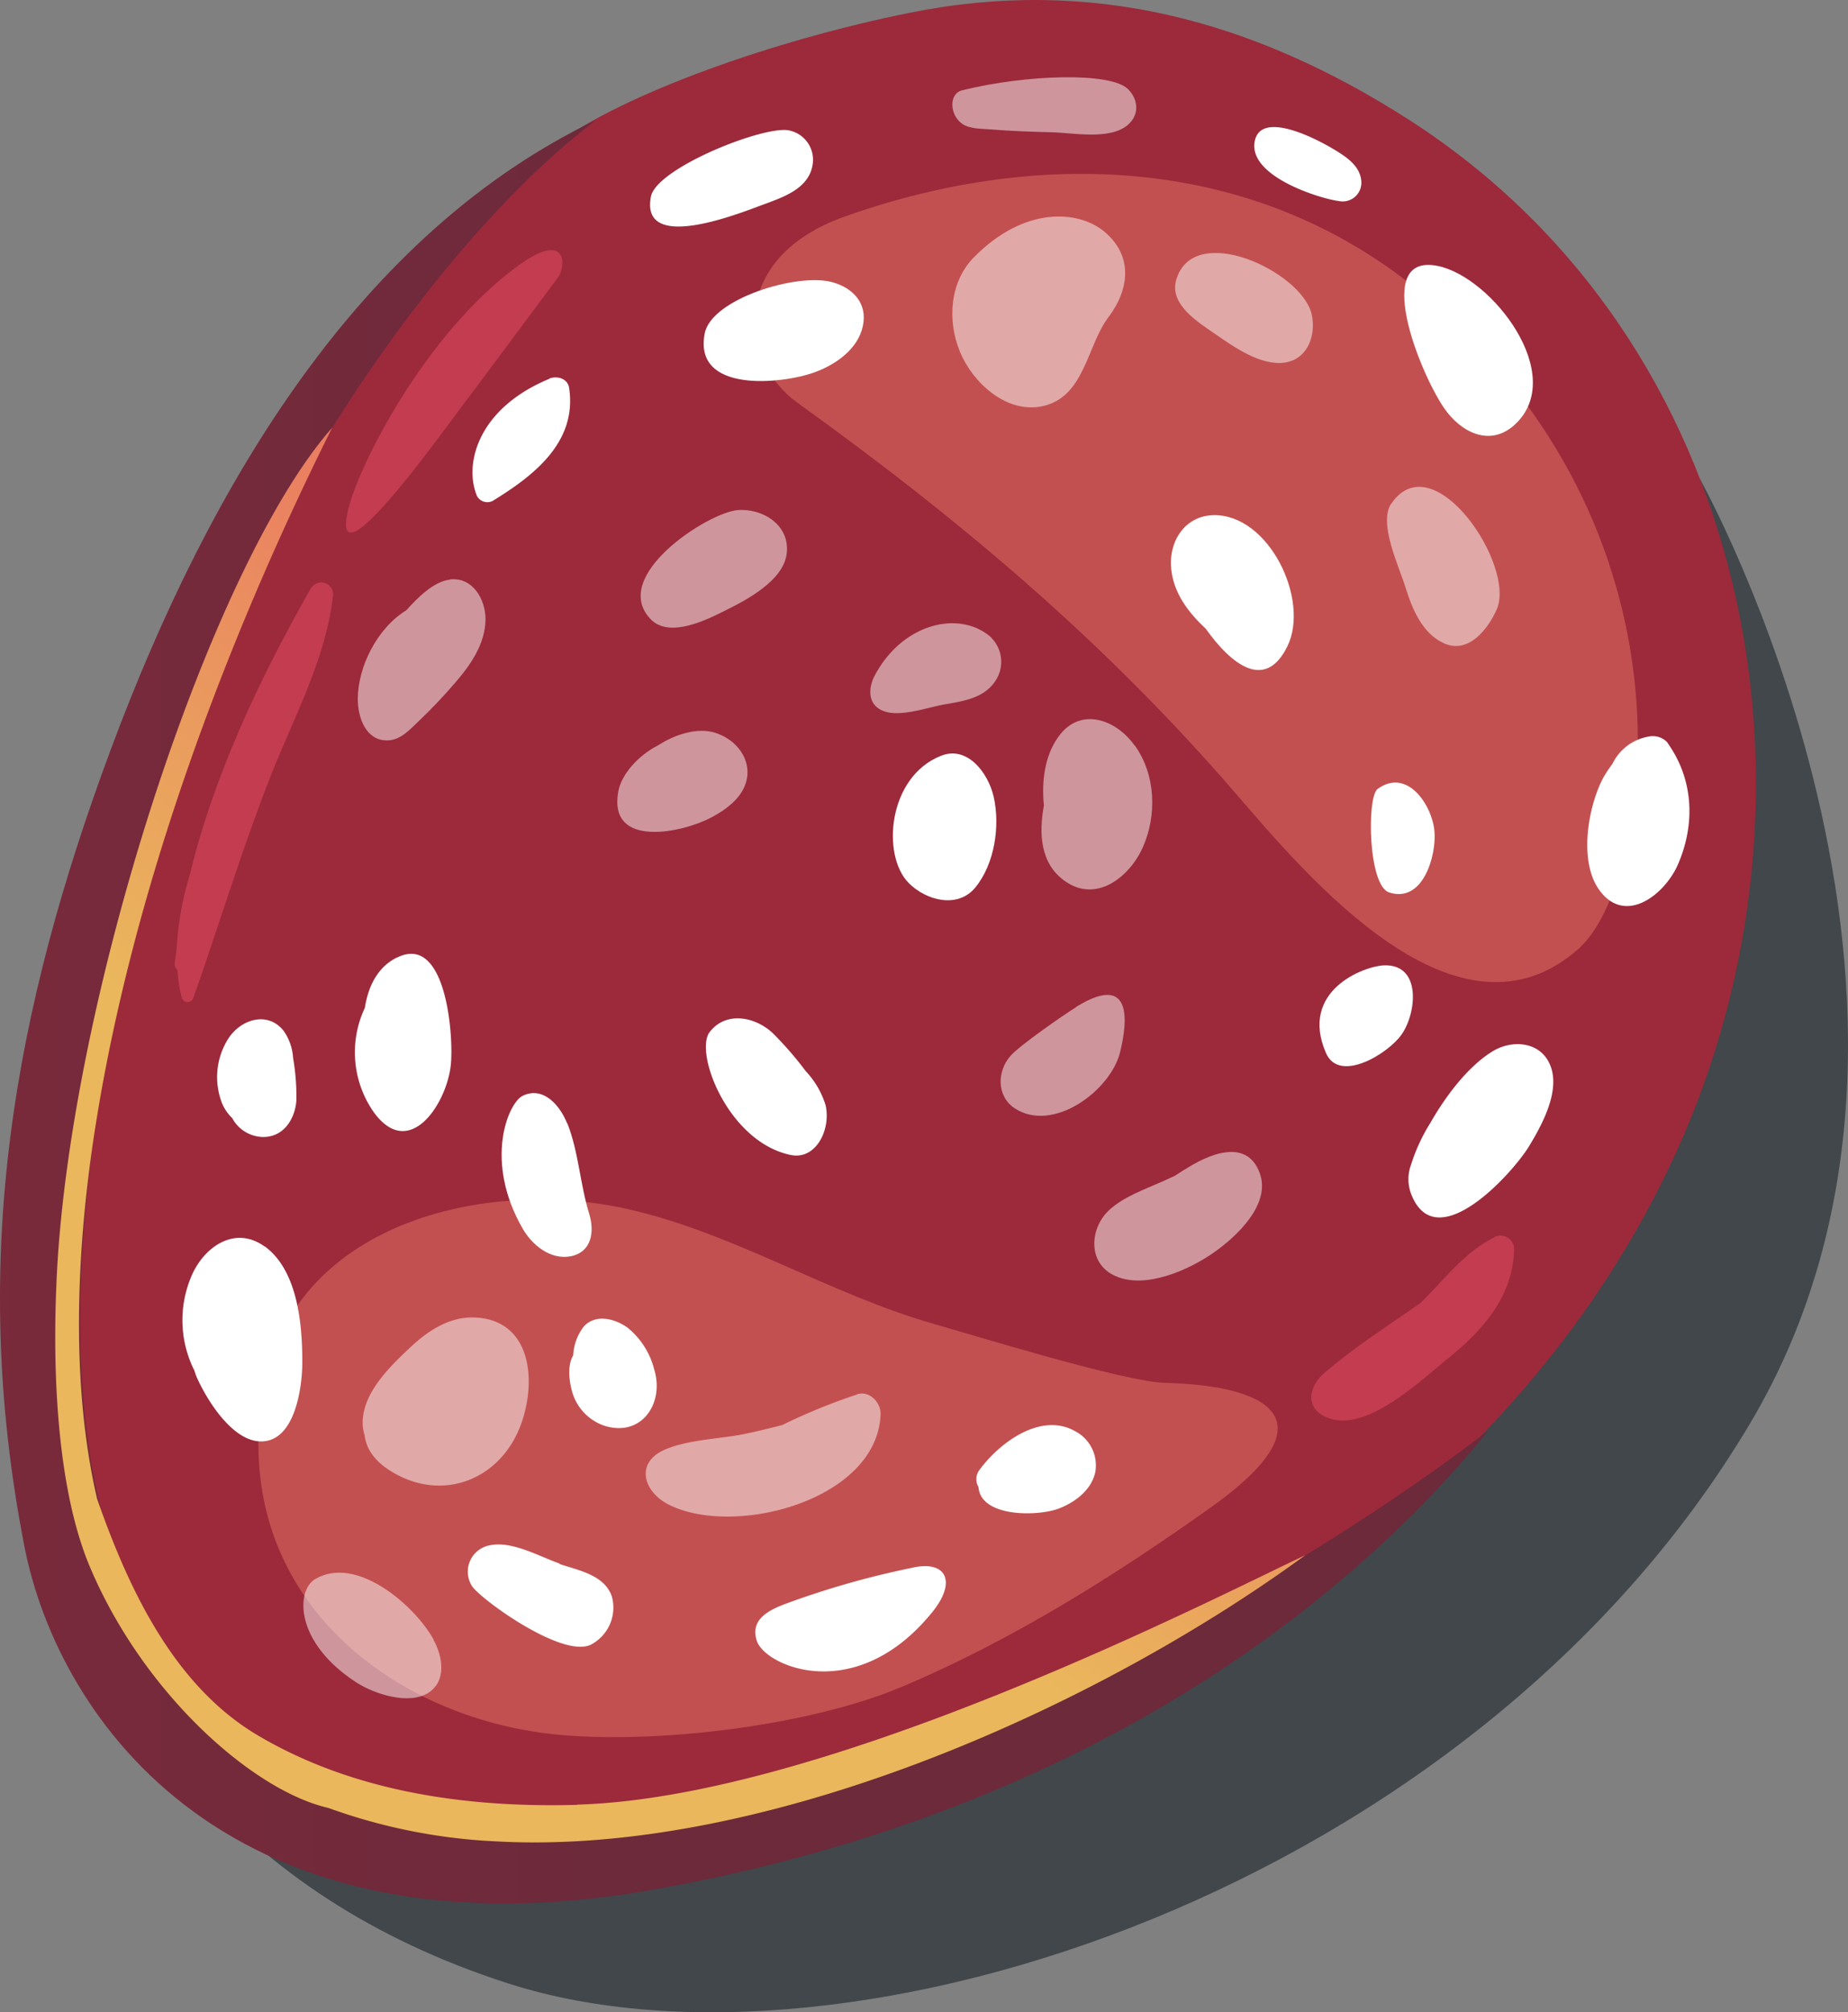 <svg xmlns="http://www.w3.org/2000/svg" xmlns:xlink="http://www.w3.org/1999/xlink" width="314.2" height="342.021" viewBox="0 0 314.2 342.021">
  <rect x="0" y="0" width="314.2" height="342.021" fill="#808080" stroke="none"/>
  <defs>
    <linearGradient id="linear-gradient" x1="-4.538" y1="2.135" x2="-4.465" y2="1.166" gradientUnits="objectBoundingBox">
      <stop offset="0" stop-color="#cd2a3b"/>
      <stop offset="1" stop-color="#9c2a3b"/>
    </linearGradient>
    <linearGradient id="linear-gradient-2" x1="-10.192" y1="3.075" x2="-9.15" y2="3.075" gradientUnits="objectBoundingBox">
      <stop offset="0" stop-color="#ea4e65"/>
      <stop offset="0.31" stop-color="#ea5465"/>
      <stop offset="0.75" stop-color="#ea6765"/>
      <stop offset="1" stop-color="#ea7665"/>
    </linearGradient>
    <linearGradient id="linear-gradient-3" x1="-7.51" y1="3.968" x2="-6.935" y2="3.968" xlink:href="#linear-gradient-2"/>
    <linearGradient id="linear-gradient-4" x1="-0.599" y1="-0.178" x2="0.412" y2="-0.178" gradientUnits="objectBoundingBox">
      <stop offset="0" stop-color="#8b2a3b"/>
      <stop offset="1" stop-color="#6d2a3b"/>
    </linearGradient>
    <linearGradient id="linear-gradient-5" x1="3.674" y1="-0.2" x2="4.907" y2="-0.2" xlink:href="#linear-gradient-2"/>
    <linearGradient id="linear-gradient-6" x1="4.463" y1="-0.09" x2="5.929" y2="-0.09" xlink:href="#linear-gradient-2"/>
    <linearGradient id="linear-gradient-7" x1="2.919" y1="0.416" x2="4.053" y2="0.416" xlink:href="#linear-gradient-2"/>
    <linearGradient id="linear-gradient-8" x1="1.296" y1="0.058" x2="0.771" y2="0.863" gradientUnits="objectBoundingBox">
      <stop offset="0" stop-color="#ea4e65"/>
      <stop offset="0.16" stop-color="#ea5464"/>
      <stop offset="0.39" stop-color="#ea6762"/>
      <stop offset="0.66" stop-color="#ea8760"/>
      <stop offset="0.97" stop-color="#eab25c"/>
      <stop offset="1" stop-color="#eab75c"/>
    </linearGradient>
  </defs>
  <g id="Salami" transform="translate(-0.004 0)">
    <g id="Gruppe_52" data-name="Gruppe 52" transform="translate(2.764 81.396)">
      <path id="Pfad_573" data-name="Pfad 573" d="M286.948,20.2s50.409,89.978,8.583,160.454c-46.984,79.139-153.4,113.793-211.1,95.3C-10.065,245.69,1.1,144.55,1.1,144.55Z" transform="translate(-0.689 -20.2)" fill="#273035" opacity="0.7"/>
    </g>
    <g id="Gruppe_54" data-name="Gruppe 54" transform="translate(0.004 0)">
      <g id="Gruppe_53" data-name="Gruppe 53">
        <path id="Pfad_574" data-name="Pfad 574" d="M277.152,196.035C305.036,134.988,290.288,57.9,231.78,20.349c-26.514-17-54.156-24.378-84.9-18.173C123.71,6.85,98.2,15.957,86.6,24.58,29.46,67.051,4.961,151.751,2.7,216.545c-1.088,31.712,3.747,68.985,31.551,90.422,21.961,16.924,57.46,8.623,83.169,3.264,65.4-13.62,131.079-51.537,159.729-114.2Z" transform="translate(7.757 0)" fill="url(#linear-gradient)"/>
        <path id="Pfad_575" data-name="Pfad 575" d="M172.235,138.719c11.524-10.6,21.8-68.1-24.781-109.239C118.642,4.053,80.846,2.643,47.2,14.57,27.133,21.662,29.349,39.231,39.06,46.2,66.7,66.067,91.242,86.738,113.485,112.487c12.451,14.426,38.119,45.17,58.79,26.232Z" transform="translate(96.476 22.219)" opacity="0.5" fill="url(#linear-gradient-2)"/>
        <path id="Pfad_576" data-name="Pfad 576" d="M120.156,133.492c18.858-7.978,36.1-18.777,52.706-30.584C193.291,88.362,183.338,82.2,165,81.754c-6.77-.161-32.518-8.1-39.046-9.953C108.027,66.724,91.909,56.328,73.7,52.218c-24.177-5.44-57.1,2.337-61.973,30.745C6,116.286,31.346,137.28,58.747,141.189c17.166,2.418,45.372-.927,61.369-7.7Z" transform="translate(33.029 153.286)" opacity="0.5" fill="url(#linear-gradient-3)"/>
        <path id="Pfad_577" data-name="Pfad 577" d="M253.04,227.84c-22.646,17.609-77.97,52.625-128.258,63.424-32.4,6.971-72.128,3.344-85.707-11.323-13.7-14.788-44.687-45.372-8.462-167.1,11.927-40.013,43.2-87,70.838-107.789C61.317,24.23,35.73,66.7,18.846,112.073,2.446,156.156-5.411,198.505,4.139,247.464,9.9,277.121,39.276,318.826,111.726,305.77c85.344-15.352,127.412-60.765,141.354-77.93Z" transform="translate(-0.004 15.299)" fill="url(#linear-gradient-4)"/>
      </g>
      <path id="Pfad_578" data-name="Pfad 578" d="M58.736,66.3a147.429,147.429,0,0,0-19.825,5.48c-3.183,1.169-8.26,2.579-6.77,7.011C33.632,83.14,49.065,89.829,62,73.832c4.15-5.158,2.337-8.744-3.3-7.535Z" transform="translate(96.545 200.133)" fill="#fff"/>
      <path id="Pfad_579" data-name="Pfad 579" d="M70.056,5.28c-2.942-2.942-17.327-2.5-28.206.2-2.3.564-2.136,4.191,0,5.682,1.289.927,3.506.846,4.916.967,3.465.282,6.89.4,10.356.484,3.586.081,9.832,1.37,12.894-1.249,1.974-1.692,1.854-4.271.04-6.085Z" transform="translate(121.731 9.871)" fill="#fff" opacity="0.5"/>
      <path id="Pfad_580" data-name="Pfad 580" d="M51.233,5.6C47.325,4.468,28.547,11.883,27.58,16.8c-1.894,9.711,15.111,2.821,18.979,1.41,3.344-1.249,7.817-2.659,8.5-6.77A5.09,5.09,0,0,0,51.233,5.6Z" transform="translate(83.094 16.606)" fill="#fff"/>
      <path id="Pfad_581" data-name="Pfad 581" d="M49.762,15.3c-1.169,4.15,3.788,7.172,6.649,9.147,3.143,2.176,7.857,5.52,11.927,4.835,3.868-.645,5.238-4.714,4.473-8.18C71.158,13.811,52.623,5.147,49.762,15.3Z" transform="translate(150.206 32.327)" fill="#fff" opacity="0.5"/>
      <path id="Pfad_582" data-name="Pfad 582" d="M65,11.36c-11.283-2.337-3.183,18.012,1.048,24.177,2.821,4.07,7.737,6.649,11.968,2.821,9.107-8.341-3.788-25.063-13.015-27Z" transform="translate(179.496 33.851)" fill="#fff"/>
      <path id="Pfad_583" data-name="Pfad 583" d="M66.52,9.189C63.7,7.456,53.907,2.3,52.981,7.9c-.967,5.964,11.363,9.671,14.3,10.033a3.186,3.186,0,0,0,3.828-3.546c-.282-2.539-2.659-4.029-4.634-5.238Z" transform="translate(160.325 16.237)" fill="#fff"/>
      <path id="Pfad_584" data-name="Pfad 584" d="M66.032,11.7C61.6,8.034,52.452,7.349,43.87,16.052c-4.11,4.15-4.594,10.759-2.377,16.078,2.136,5.2,7.817,10.477,13.9,9.268,7.334-1.491,7.616-10.275,11.363-15.191,3.506-4.634,4.231-10.356-.685-14.466Z" transform="translate(121.727 27.668)" fill="#fff" opacity="0.5"/>
      <path id="Pfad_585" data-name="Pfad 585" d="M51.516,12.151c-5.883-1.612-20.47,2.821-21.638,8.7C27.863,31.09,43.014,29.478,48.494,27.5c3.586-1.289,7.414-3.909,8.26-7.857C57.6,15.778,55.1,13.118,51.516,12.151Z" transform="translate(89.943 35.8)" fill="#fff"/>
      <path id="Pfad_586" data-name="Pfad 586" d="M32.993,16.162C20.824,21.2,18.446,30.668,20.7,36.067a2,2,0,0,0,2.659.846c6.971-4.271,14.385-9.953,13.015-19.18-.242-1.652-2.055-2.136-3.385-1.612Z" transform="translate(60.395 48.23)" fill="#fff"/>
      <path id="Pfad_587" data-name="Pfad 587" d="M59.787,34.83c-3.183-4.513-9.308-6.649-12.975-1.491-2.337,3.264-2.861,7.535-2.458,11.686-.846,4.674-.685,9.913,3.667,12.894,5.279,3.667,10.839-.725,13.1-5.682,2.5-5.52,2.257-12.411-1.289-17.407Z" transform="translate(133.129 91.898)" fill="#fff" opacity="0.5"/>
      <path id="Pfad_588" data-name="Pfad 588" d="M57.37,28.79C52.01,23.874,41.977,26.252,37.3,35.519c-.927,2.055-.927,4.553,1.451,5.6,2.9,1.289,7.737-.564,10.678-1.048,3.022-.524,6.528-1.048,8.422-3.788a5.8,5.8,0,0,0-.524-7.495Z" transform="translate(111.249 79.644)" fill="#fff" opacity="0.5"/>
      <path id="Pfad_589" data-name="Pfad 589" d="M45.868,32.174c-9.026,3.546-10.154,16.884-5.52,21.6,2.982,3.022,8.381,4.432,11.363.766,3.3-4.029,4.231-10.517,3.1-15.433C53.846,34.995,50.3,30.4,45.868,32.174Z" transform="translate(114.128 96.286)" fill="#fff"/>
      <path id="Pfad_590" data-name="Pfad 590" d="M43.451,21.548c-5,.443-21.759,11.2-14.708,18.536,3.183,3.3,9.55.081,12.693-1.491,3.747-1.854,9.913-5.117,10.436-9.711.564-4.835-4.15-7.737-8.462-7.334Z" transform="translate(81.891 65.167)" fill="#fff" opacity="0.5"/>
      <path id="Pfad_591" data-name="Pfad 591" d="M59.264,23.373c-2.257,3.264,1.289,10.638,2.377,14.143,1.128,3.627,2.78,7.817,6.447,9.55,4.191,2.015,7.575-2.257,9.107-5.722C80.459,33.85,66.436,13.057,59.3,23.333Z" transform="translate(177.291 62.214)" fill="#fff" opacity="0.5"/>
      <path id="Pfad_592" data-name="Pfad 592" d="M56.628,21.732c-4.876.121-7.616,4.513-7.172,9.066.4,4.191,2.942,7.495,5.883,10.235,4.312,6.044,10.114,10.718,13.9,2.942,3.828-7.9-3.183-22.485-12.653-22.243Z" transform="translate(149.666 65.829)" fill="#fff"/>
      <path id="Pfad_593" data-name="Pfad 593" d="M80.646,32.164a3.4,3.4,0,0,0-3.264-1.048,8.428,8.428,0,0,0-6.125,4.634,25.184,25.184,0,0,0-1.531,2.3c-2.619,4.916-4.191,14.023-.846,18.939,4.392,6.407,11.242,1.048,13.5-4.11,3.022-6.931,2.659-14.546-1.773-20.712Z" transform="translate(202.893 94.08)" fill="#fff"/>
      <path id="Pfad_594" data-name="Pfad 594" d="M83.644,47.9c-1.531-4.312-6.528-4.755-9.993-2.579C69.38,47.98,65.633,53.1,63.175,57.409a30.774,30.774,0,0,0-3.3,7.132,7.11,7.11,0,0,0,0,4.916c4.191,11,17.246-3.425,20.067-8.059,2.176-3.586,5.238-9.187,3.707-13.5Z" transform="translate(180.029 133.428)" fill="#fff"/>
      <path id="Pfad_595" data-name="Pfad 595" d="M34.948,77.711C31.805,71.99,21.852,63.246,14.8,67.436c-3.264,1.934-3.546,10.759,7.092,17.609,2.982,1.894,8.784,3.828,12.129,1.733,3.224-2.055,2.458-6.246.886-9.066Z" transform="translate(38.776 200.968)" fill="#fff" opacity="0.5"/>
      <path id="Pfad_596" data-name="Pfad 596" d="M35.3,68.385c-3.465-1.209-8.019-3.868-11.806-3.1a4.558,4.558,0,0,0-3.143,6.81C21.4,74.107,35.906,84.745,40.741,82.126a7.1,7.1,0,0,0,3.465-8.14c-1.249-3.667-5.682-4.432-8.905-5.52Z" transform="translate(59.819 197.36)" fill="#fff"/>
      <path id="Pfad_597" data-name="Pfad 597" d="M34.739,55.606c-4.432-.363-8.3,2.176-11.363,5.077-3.344,3.143-7.777,7.414-8.059,12.29a7,7,0,0,0,.322,2.619c.242,2.055,1.41,4.07,3.989,5.8,8.1,5.4,17.73,2.579,21.88-5.964,3.344-6.931,3.465-19.019-6.689-19.825Z" transform="translate(46.358 168.353)" fill="#fff" opacity="0.5"/>
      <path id="Pfad_598" data-name="Pfad 598" d="M21.676,53.686c-5-3.627-10.275,0-12.411,4.956A19.051,19.051,0,0,0,9.749,74.8a8,8,0,0,0,.363,1.048C11.8,79.676,16.2,86.889,21.152,86.808c5.762-.081,6.931-9.348,6.931-13.5,0-6.367-.766-15.554-6.407-19.664Z" transform="translate(23.317 158.185)" fill="#fff"/>
      <path id="Pfad_599" data-name="Pfad 599" d="M63.19,58.94a99.3,99.3,0,0,0-12.733,5.2c-2.216.564-4.473,1.128-6.689,1.571-4.191.806-9.429.927-13.3,2.619-5.077,2.216-3.627,7.172.725,9.348,11.162,5.6,35.419-.766,35.983-15.352.081-1.974-1.854-4.07-3.949-3.425Z" transform="translate(82.541 178.075)" fill="#fff" opacity="0.5"/>
      <path id="Pfad_600" data-name="Pfad 600" d="M33.921,57.141c-2.136-1.531-5.4-2.377-7.414-.2a8.7,8.7,0,0,0-1.813,4.916c-.967,1.612-.725,4.07-.282,5.8a8.583,8.583,0,0,0,5.359,6.085c6.407,2.216,10.477-3.627,8.7-9.469A13.367,13.367,0,0,0,33.921,57.141Z" transform="translate(72.764 168.51)" fill="#fff"/>
      <path id="Pfad_601" data-name="Pfad 601" d="M30.775,24.5c-2.659.282-5.359,2.9-7.414,5.2-5,3.062-8.26,9.671-8.26,15.111,0,3.1,1.37,7.172,5.158,7.011,2.176-.081,3.788-1.934,5.279-3.344,2.1-2.015,4.15-4.15,6.044-6.367,2.659-3.062,5.2-6.649,5.238-10.88,0-3.385-2.176-7.172-6-6.77Z" transform="translate(45.73 74.019)" fill="#fff" opacity="0.5"/>
      <path id="Pfad_602" data-name="Pfad 602" d="M22.11,40.866c-3.264,1.612-4.876,4.876-5.44,8.542A17.725,17.725,0,0,0,18.2,67.179c5.964,8.18,12.25-1.249,13.056-7.857.564-4.513-.6-22.686-9.107-18.455Z" transform="translate(45.368 121.885)" fill="#fff"/>
      <path id="Pfad_603" data-name="Pfad 603" d="M61.543,51.567,59.85,52.655c-.725.322-1.491.685-2.216,1.007-2.9,1.289-6.326,2.5-8.744,4.634-3.586,3.143-3.949,9.308.927,11.4,5.117,2.257,12.491-1.088,16.642-3.989,3.828-2.659,9.792-8.18,7.857-13.5-2.257-6.205-8.986-3.062-12.733-.645Z" transform="translate(139.876 147.208)" fill="#fff" opacity="0.5"/>
      <path id="Pfad_604" data-name="Pfad 604" d="M58.988,34.1c-1.854,1.37-1.612,16.36,1.934,17.569,5.8,1.934,8.1-6.286,7.737-10.4-.4-4.432-4.634-10.839-9.671-7.172Z" transform="translate(175.23 100.003)" fill="#fff"/>
      <path id="Pfad_605" data-name="Pfad 605" d="M66.6,40.725c-3.425.161-14.385,4.312-9.832,14.869,2.257,5.279,10.6.121,12.854-3.1C72.2,48.865,73.089,40.443,66.6,40.725Z" transform="translate(168.664 123.356)" fill="#fff"/>
      <path id="Pfad_606" data-name="Pfad 606" d="M57.922,61.111c-5.883-3.264-12.935,2.136-16.239,6.689a2.571,2.571,0,0,0-.121,2.821c.363,5.238,10.275,5.037,13.781,3.627,2.74-1.088,5.44-3.143,6.085-6.165a6.542,6.542,0,0,0-3.506-6.971Z" transform="translate(124.799 182.109)" fill="#fff"/>
      <path id="Pfad_607" data-name="Pfad 607" d="M20.474,44.947c-2.7-3.385-7.213-1.974-9.348,1.249A12.187,12.187,0,0,0,10,57.237a7.306,7.306,0,0,0,1.733,2.539A6.079,6.079,0,0,0,17.008,63c3.506,0,5.44-3.1,5.641-6.286a38.853,38.853,0,0,0-.564-7.172,8.9,8.9,0,0,0-1.612-4.594Z" transform="translate(27.744 130.255)" fill="#fff"/>
      <path id="Pfad_608" data-name="Pfad 608" d="M32.3,51.232c-1.169-2.942-3.989-6.367-7.535-4.674-2.5,1.209-6.649,11.121,0,22.605,1.571,2.74,4.714,5.359,8.18,4.674,3.546-.725,4.029-4.15,3.143-7.132-1.571-5-1.813-10.6-3.747-15.473Z" transform="translate(64.114 139.685)" fill="#fff"/>
      <path id="Pfad_609" data-name="Pfad 609" d="M42.571,31.122c-2.821-.846-6.528.2-9.59,2.176-3.344,1.692-6.286,4.956-6.77,7.9-1.733,9.711,10.96,6.931,15.755,4.392,2.821-1.491,5.883-3.747,6.205-7.213.282-3.465-2.418-6.326-5.6-7.253Z" transform="translate(78.902 93.389)" fill="#fff" opacity="0.5"/>
      <path id="Pfad_610" data-name="Pfad 610" d="M46.76,51.92a58.359,58.359,0,0,0-5.682-6.528c-2.942-2.7-7.857-3.707-10.638-.121-2.7,3.506,3.183,18.777,13.821,20.913,4.271.846,6.81-4.352,5.883-8.462a14.8,14.8,0,0,0-3.385-5.8Z" transform="translate(90.227 130.133)" fill="#fff"/>
      <path id="Pfad_611" data-name="Pfad 611" d="M55.016,44.08c-1.974,1.209-9.59,6.487-11.121,8.26-2.3,2.619-2.377,6.85.725,8.905,6.528,4.271,16.279-3.022,17.891-9.469.766-3.062,3.264-14.426-7.495-7.737Z" transform="translate(127.906 127.133)" fill="#fff" opacity="0.5"/>
      <path id="Pfad_612" data-name="Pfad 612" d="M43.966,13.127C28.049,24.652,16.444,47.62,14.873,55.074c-2.5,11.726,13.1-9.469,16.763-14.385q9.55-12.753,19.019-25.507c1.33-1.773,1.733-8.14-6.689-2.055Z" transform="translate(44.224 31.963)" opacity="0.5" fill="url(#linear-gradient-5)"/>
      <path id="Pfad_613" data-name="Pfad 613" d="M30.594,25.436C22.132,40.3,14.114,57.027,9.963,74.153A52.888,52.888,0,0,0,7.707,86.765c-.081.846-.282,1.692-.322,2.539a1.344,1.344,0,0,0,.443,1.169,25.793,25.793,0,0,0,.725,4.634,1.036,1.036,0,0,0,1.974.121c4.352-12.33,8.14-24.862,12.894-37.071C27.411,47.88,33.093,37.726,34.3,26.645a2.017,2.017,0,0,0-3.667-1.209Z" transform="translate(22.337 74.415)" opacity="0.5" fill="url(#linear-gradient-6)"/>
      <path id="Pfad_614" data-name="Pfad 614" d="M86.465,52.412c-5.238,2.619-8.5,7.213-12.572,11.162-5.52,3.868-11.2,7.495-16.279,11.847C54.35,78.2,54.35,82.351,59.186,83.4c6.286,1.37,14.748-6.608,19.1-10.154,6-4.8,11.323-10.638,11.524-18.7a2.307,2.307,0,0,0-3.344-2.176Z" transform="translate(167.618 157.887)" opacity="0.5" fill="url(#linear-gradient-7)"/>
      <path id="Pfad_615" data-name="Pfad 615" d="M91.126,252.113c-18.656.524-37.958-2.136-54.277-11.766-14.1-8.3-21.88-24.419-27.4-40.255-4.634-19.946-3.264-42.35-.886-59.233,6-42.269,22.605-86.312,40.859-122.819-20.994,23.774-45.09,98.481-46.9,145.908C2.236,170.878,1.43,195.579,8.24,211.7c9.147,21.638,27.8,38.038,40.537,40.94a96.747,96.747,0,0,0,28.488,5.682c45.533,2.539,101.543-22.323,137.607-48.636-14.426,6.729-80.912,41.181-123.786,42.39Z" transform="translate(7.057 54.652)" fill="url(#linear-gradient-8)"/>
    </g>
  </g>
</svg>
